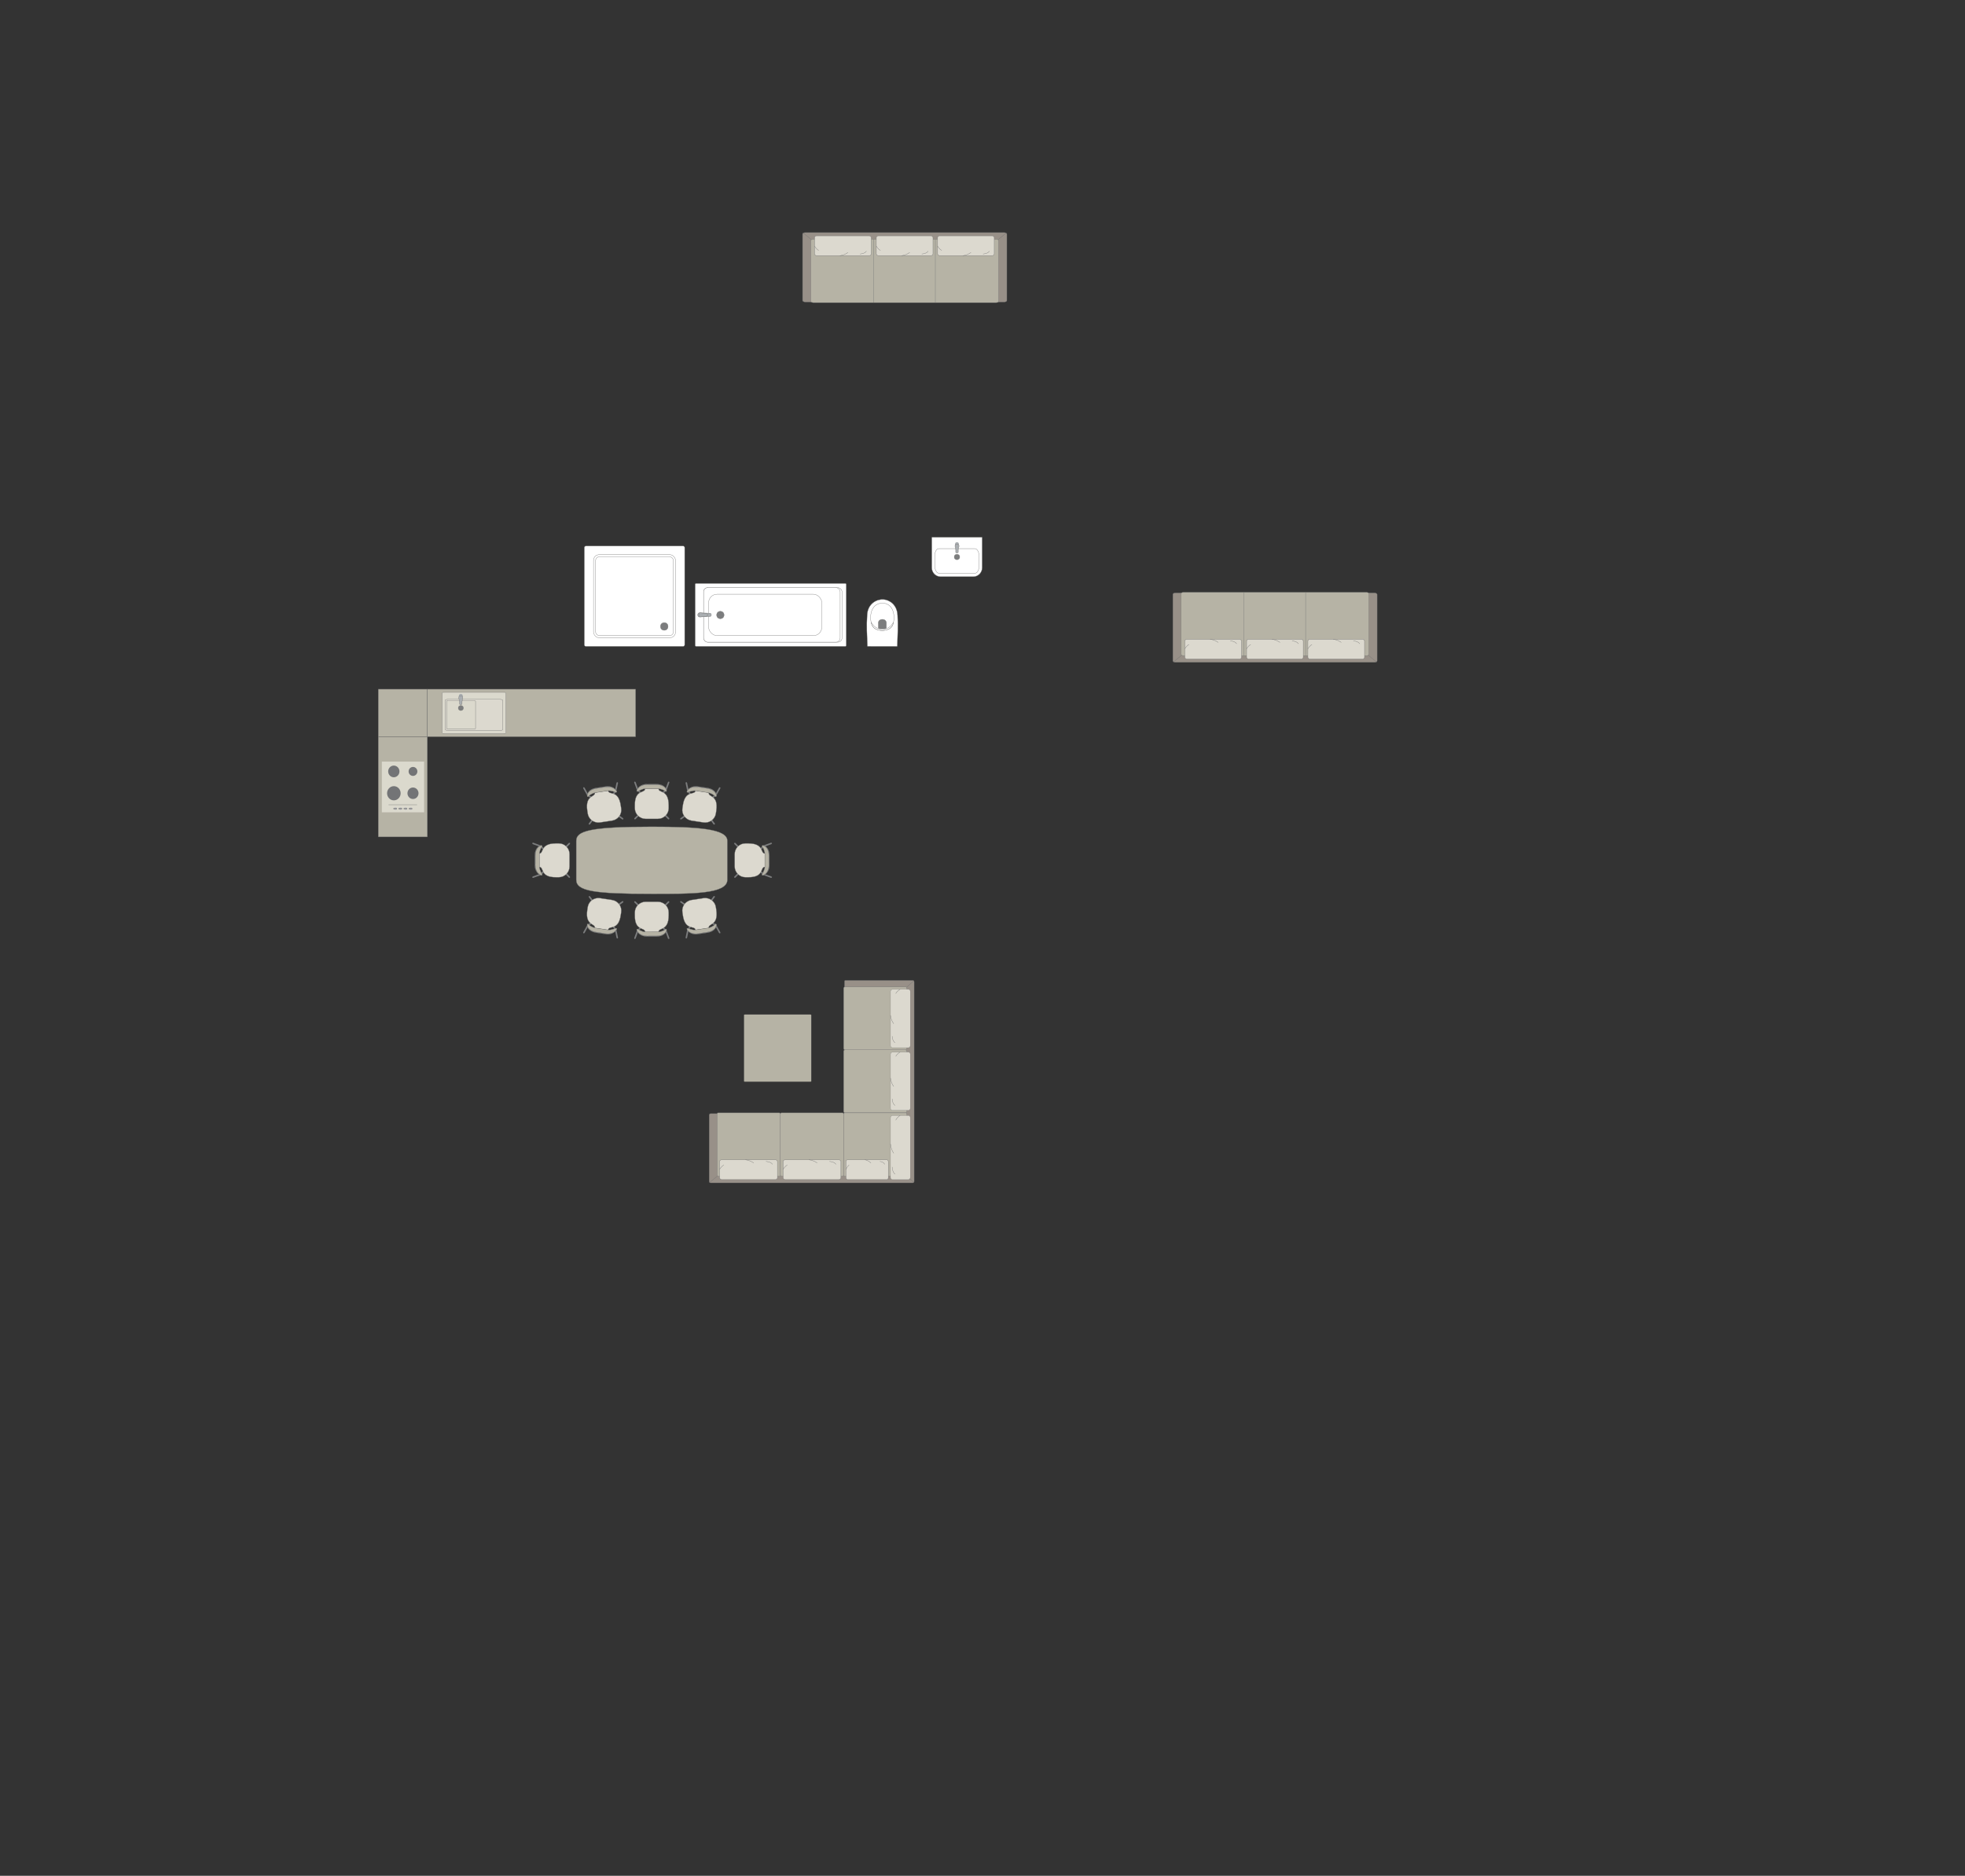<?xml version="1.0" encoding="UTF-8"?>
<!DOCTYPE svg PUBLIC "-//W3C//DTD SVG 1.1//EN" "http://www.w3.org/Graphics/SVG/1.1/DTD/svg11.dtd">
<!-- Creator: CorelDRAW -->
<svg xmlns="http://www.w3.org/2000/svg" xml:space="preserve" width="234.055mm" height="223.45mm" version="1.1" style="shape-rendering:geometricPrecision; text-rendering:geometricPrecision; image-rendering:optimizeQuality; fill-rule:evenodd; clip-rule:evenodd"
viewBox="0 0 17246.56 16465.07"
 xmlns:xlink="http://www.w3.org/1999/xlink"
 xmlns:xodm="http://www.corel.com/coreldraw/odm/2003">
 <rect x="0" y="0" width="17246.56" height="16465.07" fill="#333333" stroke="none"/>
 <defs>
  <style type="text/css">
   <![CDATA[
    .str1 {stroke:#727271;stroke-width:2.59;stroke-miterlimit:22.926}
    .str0 {stroke:#727271;stroke-width:2.59;stroke-linejoin:round;stroke-miterlimit:22.926}
    .str3 {stroke:#727271;stroke-width:2.59;stroke-linecap:round;stroke-miterlimit:22.926}
    .str2 {stroke:#727271;stroke-width:2.59;stroke-linecap:round;stroke-linejoin:round;stroke-miterlimit:22.926}
    .fil4 {fill:none}
    .fil5 {fill:#DCD9CF}
    .fil3 {fill:#C8C8C8}
    .fil0 {fill:#B6B3A5}
    .fil7 {fill:#AAAEB1}
    .fil8 {fill:#989088}
    .fil6 {fill:#7C7D7E}
    .fil2 {fill:#737476}
    .fil1 {fill:#DBD9CD}
    .fil9 {fill:white}
   ]]>
  </style>
 </defs>
 <g id="мебель">
  <polygon class="fil0 str0" points="3751.27,7346.09 3751.27,6466.33 3319.91,6466.33 3319.91,7346.09 "/>
  <polygon class="fil0 str0" points="3751.27,6466.33 3751.27,6049.6 3319.91,6049.6 3319.91,6466.33 "/>
  <polygon class="fil0 str0" points="5579.03,6466.33 5579.03,6049.6 3751.27,6049.6 3751.27,6466.33 "/>
  <g id="_2091801228448">
   <rect class="fil1 str0" transform="matrix(1.42097E-15 0.054 0.052 -1.36747E-15 3351.37 6685.16)" width="8240.33" height="7135.56"/>
   <circle class="fil2 str0" transform="matrix(1.47828E-15 0.056 0.054 -1.42901E-15 3456.45 6771.28)" r="916.31"/>
   <circle class="fil2 str0" transform="matrix(1.14808E-15 0.043 0.042 -1.10982E-15 3624.74 6771.28)" r="916.31"/>
   <circle class="fil2 str0" transform="matrix(1.45287E-15 0.055 0.053 -1.40446E-15 3624.74 6962.94)" r="916.31"/>
   <circle class="fil2 str0" transform="matrix(1.78815E-15 0.068 0.065 -1.72856E-15 3456.87 6962.94)" r="916.31"/>
   <circle class="fil3 str0" transform="matrix(3.8608E-16 0.015 0.014 -3.73214E-16 3605.11 7098.18)" r="916.31"/>
   <path class="fil2 str1" d="M3589.19 7095.79l0 4.8c0,0.07 0.05,0.12 0.12,0.12l26.45 0c1.25,0 2.26,-1.02 2.26,-2.26l0 -0.6c0,-1.2 -0.98,-2.18 -2.18,-2.18l-26.53 0c-0.07,0 -0.12,0.05 -0.12,0.12z"/>
   <circle class="fil3 str0" transform="matrix(3.8608E-16 0.015 0.014 -3.73214E-16 3560.32 7098.18)" r="916.31"/>
   <path class="fil2 str1" d="M3544.4 7095.79l0 4.8c0,0.07 0.05,0.12 0.12,0.12l26.45 0c1.25,0 2.26,-1.02 2.26,-2.26l0 -0.6c0,-1.2 -0.98,-2.18 -2.18,-2.18l-26.53 0c-0.07,0 -0.12,0.05 -0.12,0.12z"/>
   <circle class="fil3 str0" transform="matrix(3.8608E-16 0.015 0.014 -3.73214E-16 3515.15 7098.18)" r="916.31"/>
   <path class="fil2 str1" d="M3499.23 7095.79l0 4.8c0,0.07 0.05,0.12 0.12,0.12l26.45 0c1.25,0 2.26,-1.02 2.26,-2.26l0 -0.6c0,-1.2 -0.98,-2.18 -2.18,-2.18l-26.53 0c-0.07,0 -0.12,0.05 -0.12,0.12z"/>
   <circle class="fil3 str0" transform="matrix(3.8608E-16 0.015 0.014 -3.73214E-16 3470.3 7098.18)" r="916.31"/>
   <path class="fil2 str1" d="M3454.38 7095.79l0 4.8c0,0.07 0.05,0.12 0.12,0.12l26.45 0c1.25,0 2.26,-1.02 2.26,-2.26l0 -0.6c0,-1.2 -0.98,-2.18 -2.18,-2.18l-26.53 0c-0.07,0 -0.12,0.05 -0.12,0.12z"/>
   <line class="fil4 str2" x1="3411.6" y1="7064.2" x2="3659.57" y2= "7064.2" />
  </g>
  <g id="_2091801210928">
   <rect class="fil1 str0" x="3880.48" y="6077.44" width="560.01" height="361.06" rx="20.94" ry="1.62"/>
   <rect class="fil5 str0" x="3907.82" y="6138.57" width="504.86" height="273.04" rx="24.89" ry="7.42"/>
   <rect class="fil1 str0" x="3919.44" y="6149.68" width="254.49" height="250.81" rx="12.55" ry="6.81"/>
   <ellipse class="fil6 str1" cx="4044.29" cy="6107.75" rx="12.23" ry="12.05"/>
   <ellipse class="fil6 str1" cx="4044.72" cy="6214.94" rx="22.42" ry="22.1"/>
   <g>
    <circle class="fil7 str1" transform="matrix(2.43524E-15 0.08 -0.08 1.74798E-15 4044.29 6107.75)" r="212.83"/>
    <path class="fil7 str1" d="M4055.41 6159.14l0 19.04c0,3.82 -4.1,6.93 -9.11,6.93l-3.95 0c-5.01,0 -9.11,-3.12 -9.11,-6.93l0 -19.12c0,-12.25 -20.59,-51.19 9.11,-51.19l3.95 0c28.05,0 9.11,38.94 9.11,51.27z"/>
   </g>
  </g>
  <g id="_2091801214816">
   <path class="fil0 str0" d="M5718.62 7256.79l0 0c411.3,0 665.25,18.33 665.25,123.74l0 342.01c0,126.67 -315.53,123.74 -662.47,123.74l0 0c-506.89,0 -663.88,-24.03 -663.88,-123.74l0 -342.01c0,-86.74 119.77,-123.74 661.09,-123.74z"/>
   <g>
    <rect class="fil6 str2" transform="matrix(-0.101 -0.1 -0.101 0.1 5621.34 7147.21)" width="90.98" height="477.65" rx="45.49" ry="45.49"/>
    <rect class="fil6 str2" transform="matrix(0.101 -0.1 0.101 0.1 5819.73 7147.21)" width="90.98" height="477.65" rx="45.49" ry="45.49"/>
    <rect class="fil6 str2" transform="matrix(-0.101 -0.1 -0.101 0.1 5850.73 6937.12)" width="90.98" height="477.65" rx="45.49" ry="45.49"/>
    <rect class="fil6 str2" transform="matrix(0.101 -0.1 0.101 0.1 5589.96 6937.12)" width="90.98" height="477.65" rx="45.49" ry="45.49"/>
    <rect class="fil6 str2" transform="matrix(-0.134 -0.048 -0.061 0.166 5877.24 6863.17)" width="90.98" height="477.65" rx="45.49" ry="45.49"/>
    <rect class="fil6 str2" transform="matrix(0.134 -0.048 0.061 0.166 5564.15 6863.17)" width="90.98" height="477.65" rx="45.49" ry="45.49"/>
    <path class="fil5 str2" d="M5662.05 6921.16l118.21 -0.13c-1.49,44.29 87.86,3.7 88.91,147.09l0 25.67c0,51.71 -42.85,94.02 -95.22,94.02l-106.82 0c-52.38,0 -95.22,-42.3 -95.22,-94.02l0 -23.4c-2.11,-146.69 91.37,-102.95 90.13,-149.24z"/>
    <path class="fil6 str2" d="M5598.61 6946.27c0,0 39.03,-25.33 63.44,-25.37 24.4,-0.03 118.21,-0.14 118.21,-0.14 0,0 39.27,4.27 60.27,25.13 6.97,4.81 11.3,-2.24 9.31,-9.2 0,0 -8.08,-53.83 -90.3,-53.83 -82.23,0 -79.59,0 -79.59,0 0,0 -65.01,-4.31 -88.55,50.84 -7.32,18.19 7.21,12.57 7.21,12.57z"/>
    <path class="fil0 str2" d="M5598.61 6946.36c0,0 39.03,-23.42 63.44,-23.45 24.4,-0.03 118.21,-0.13 118.21,-0.13 0,0 39.27,3.94 60.27,23.24 6.97,4.45 11.3,-2.07 9.31,-8.5 0,0 -8.08,-49.78 -90.3,-49.78 -82.23,0 -79.59,0 -79.59,0 0,0 -65.01,-3.99 -88.55,47.01 -7.32,16.82 7.21,11.62 7.21,11.62z"/>
   </g>
   <rect class="fil6 str2" transform="matrix(-0.085 -0.114 -0.115 0.083 6030.01 7156.39)" width="90.98" height="477.65" rx="45.49" ry="45.49"/>
   <rect class="fil6 str2" transform="matrix(0.115 -0.083 0.085 0.114 6226.15 7186.16)" width="90.98" height="477.65" rx="45.49" ry="45.49"/>
   <rect class="fil6 str2" transform="matrix(-0.085 -0.114 -0.115 0.083 6288.34 6983.11)" width="90.98" height="477.65" rx="45.49" ry="45.49"/>
   <rect class="fil6 str2" transform="matrix(0.115 -0.083 0.085 0.114 6030.52 6943.97)" width="90.98" height="477.65" rx="45.49" ry="45.49"/>
   <rect class="fil6 str2" transform="matrix(-0.125 -0.068 -0.086 0.155 6325.64 6913.97)" width="90.98" height="477.65" rx="45.49" ry="45.49"/>
   <rect class="fil6 str2" transform="matrix(0.14 -0.028 0.036 0.174 6016.1 6866.99)" width="90.98" height="477.65" rx="45.49" ry="45.49"/>
   <path class="fil5 str2" d="M6104.19 6939l116.89 17.62c-8.11,43.57 86.3,16.84 65.83,158.77l-3.85 25.38c-7.76,51.12 -56.47,86.51 -108.25,78.65l-105.61 -16.03c-51.78,-7.86 -87.8,-56.12 -80.03,-107.24l3.51 -23.14c19.93,-145.35 105.78,-88.06 111.52,-134.02z"/>
   <path class="fil6 str2" d="M6037.7 6954.31c0,0 42.4,-19.19 66.53,-15.56 24.13,3.63 116.9,17.6 116.9,17.6 0,0 38.18,10.12 55.81,33.9 6.17,5.81 11.51,-0.52 10.59,-7.69 0,0 0.09,-54.44 -81.2,-66.78 -81.29,-12.34 -78.68,-11.94 -78.68,-11.94 0,0 -63.62,-14.02 -95.17,36.97 -9.96,16.88 5.23,13.51 5.23,13.51z"/>
   <path class="fil0 str2" d="M6037.69 6954.4c0,0 42.1,-17.3 66.24,-13.67 24.13,3.64 116.9,17.61 116.9,17.61 0,0 38.24,9.79 56.1,32.02 6.22,5.45 11.48,-0.35 10.48,-7.01 0,0 -0.52,-50.43 -81.81,-62.77 -81.29,-12.34 -78.68,-11.94 -78.68,-11.94 0,0 -63.67,-13.71 -94.6,33.18 -9.76,15.53 5.38,12.57 5.38,12.57z"/>
   <rect class="fil6 str2" transform="matrix(0.085 -0.114 0.115 0.083 5411.38 7156.39)" width="90.98" height="477.65" rx="45.49" ry="45.49"/>
   <rect class="fil6 str2" transform="matrix(-0.115 -0.083 -0.085 0.114 5215.24 7186.16)" width="90.98" height="477.65" rx="45.49" ry="45.49"/>
   <rect class="fil6 str2" transform="matrix(0.085 -0.114 0.115 0.083 5153.06 6983.11)" width="90.98" height="477.65" rx="45.49" ry="45.49"/>
   <rect class="fil6 str2" transform="matrix(-0.115 -0.083 -0.085 0.114 5410.87 6943.97)" width="90.98" height="477.65" rx="45.49" ry="45.49"/>
   <rect class="fil6 str2" transform="matrix(0.125 -0.068 0.086 0.155 5115.75 6913.97)" width="90.98" height="477.65" rx="45.49" ry="45.49"/>
   <rect class="fil6 str2" transform="matrix(-0.14 -0.028 -0.036 0.174 5425.29 6866.99)" width="90.98" height="477.65" rx="45.49" ry="45.49"/>
   <path class="fil5 str2" d="M5337.2 6939l-116.89 17.62c8.11,43.57 -86.3,16.84 -65.83,158.77l3.85 25.38c7.76,51.12 56.47,86.51 108.25,78.65l105.61 -16.03c51.78,-7.86 87.8,-56.12 80.03,-107.24l-3.51 -23.14c-19.93,-145.35 -105.78,-88.06 -111.52,-134.02z"/>
   <path class="fil6 str2" d="M5403.69 6954.31c0,0 -42.4,-19.19 -66.53,-15.56 -24.13,3.63 -116.9,17.6 -116.9,17.6 0,0 -38.18,10.12 -55.81,33.9 -6.17,5.81 -11.51,-0.52 -10.59,-7.69 0,0 -0.09,-54.44 81.2,-66.78 81.29,-12.34 78.68,-11.94 78.68,-11.94 0,0 63.62,-14.02 95.17,36.97 9.96,16.88 -5.23,13.51 -5.23,13.51z"/>
   <path class="fil0 str2" d="M5403.7 6954.4c0,0 -42.1,-17.3 -66.24,-13.67 -24.13,3.64 -116.9,17.61 -116.9,17.61 0,0 -38.24,9.79 -56.1,32.02 -6.22,5.45 -11.48,-0.35 -10.48,-7.01 0,0 0.52,-50.43 81.81,-62.77 81.29,-12.34 78.68,-11.94 78.68,-11.94 0,0 63.67,-13.71 94.6,33.18 9.76,15.53 -5.38,12.57 -5.38,12.57z"/>
   <g>
    <rect class="fil6 str2" transform="matrix(-0.101 0.1 -0.101 -0.1 5621.34 7955.86)" width="90.98" height="477.65" rx="45.49" ry="45.49"/>
    <rect class="fil6 str2" transform="matrix(0.101 0.1 0.101 -0.1 5819.73 7955.86)" width="90.98" height="477.65" rx="45.49" ry="45.49"/>
    <rect class="fil6 str2" transform="matrix(-0.101 0.1 -0.101 -0.1 5850.73 8165.95)" width="90.98" height="477.65" rx="45.49" ry="45.49"/>
    <rect class="fil6 str2" transform="matrix(0.101 0.1 0.101 -0.1 5589.96 8165.95)" width="90.98" height="477.65" rx="45.49" ry="45.49"/>
    <rect class="fil6 str2" transform="matrix(-0.134 0.048 -0.061 -0.166 5877.24 8239.9)" width="90.98" height="477.65" rx="45.49" ry="45.49"/>
    <rect class="fil6 str2" transform="matrix(0.134 0.048 0.061 -0.166 5564.15 8239.9)" width="90.98" height="477.65" rx="45.49" ry="45.49"/>
    <path class="fil5 str2" d="M5662.05 8181.91l118.21 0.13c-1.49,-44.29 87.86,-3.7 88.91,-147.09l0 -25.67c0,-51.71 -42.85,-94.02 -95.22,-94.02l-106.82 0c-52.38,0 -95.22,42.3 -95.22,94.02l0 23.4c-2.11,146.69 91.37,102.95 90.13,149.24z"/>
    <path class="fil6 str2" d="M5598.61 8156.8c0,0 39.03,25.33 63.44,25.37 24.4,0.03 118.21,0.14 118.21,0.14 0,0 39.27,-4.27 60.27,-25.13 6.97,-4.81 11.3,2.24 9.31,9.2 0,0 -8.08,53.83 -90.3,53.83 -82.23,0 -79.59,0 -79.59,0 0,0 -65.01,4.31 -88.55,-50.84 -7.32,-18.19 7.21,-12.57 7.21,-12.57z"/>
    <path class="fil0 str2" d="M5598.61 8156.71c0,0 39.03,23.42 63.44,23.45 24.4,0.03 118.21,0.13 118.21,0.13 0,0 39.27,-3.94 60.27,-23.24 6.97,-4.45 11.3,2.07 9.31,8.5 0,0 -8.08,49.78 -90.3,49.78 -82.23,0 -79.59,0 -79.59,0 0,0 -65.01,3.99 -88.55,-47.01 -7.32,-16.82 7.21,-11.62 7.21,-11.62z"/>
    <rect class="fil6 str2" transform="matrix(-0.085 0.114 -0.115 -0.083 6030.01 7946.69)" width="90.98" height="477.65" rx="45.49" ry="45.49"/>
    <rect class="fil6 str2" transform="matrix(0.115 0.083 0.085 -0.114 6226.15 7916.91)" width="90.98" height="477.65" rx="45.49" ry="45.49"/>
    <rect class="fil6 str2" transform="matrix(-0.085 0.114 -0.115 -0.083 6288.34 8119.97)" width="90.98" height="477.65" rx="45.49" ry="45.49"/>
    <rect class="fil6 str2" transform="matrix(0.115 0.083 0.085 -0.114 6030.52 8159.1)" width="90.98" height="477.65" rx="45.49" ry="45.49"/>
    <rect class="fil6 str2" transform="matrix(-0.125 0.068 -0.086 -0.155 6325.64 8189.1)" width="90.98" height="477.65" rx="45.49" ry="45.49"/>
    <rect class="fil6 str2" transform="matrix(0.14 0.028 0.036 -0.174 6016.1 8236.09)" width="90.98" height="477.65" rx="45.49" ry="45.49"/>
    <path class="fil5 str2" d="M6104.19 8164.07l116.89 -17.62c-8.11,-43.57 86.3,-16.84 65.83,-158.77l-3.85 -25.38c-7.76,-51.12 -56.47,-86.51 -108.25,-78.65l-105.61 16.03c-51.78,7.86 -87.8,56.12 -80.03,107.24l3.51 23.14c19.93,145.35 105.78,88.06 111.52,134.02z"/>
    <path class="fil6 str2" d="M6037.7 8148.76c0,0 42.4,19.19 66.53,15.56 24.13,-3.63 116.9,-17.6 116.9,-17.6 0,0 38.18,-10.12 55.81,-33.9 6.17,-5.81 11.51,0.52 10.59,7.69 0,0 0.09,54.44 -81.2,66.78 -81.29,12.34 -78.68,11.94 -78.68,11.94 0,0 -63.62,14.02 -95.17,-36.97 -9.96,-16.88 5.23,-13.51 5.23,-13.51z"/>
    <path class="fil0 str2" d="M6037.69 8148.68c0,0 42.1,17.3 66.24,13.67 24.13,-3.64 116.9,-17.61 116.9,-17.61 0,0 38.24,-9.79 56.1,-32.02 6.22,-5.45 11.48,0.35 10.48,7.01 0,0 -0.52,50.43 -81.81,62.77 -81.29,12.34 -78.68,11.94 -78.68,11.94 0,0 -63.67,13.71 -94.6,-33.18 -9.76,-15.53 5.38,-12.57 5.38,-12.57z"/>
    <rect class="fil6 str2" transform="matrix(0.085 0.114 0.115 -0.083 5411.38 7946.69)" width="90.98" height="477.65" rx="45.49" ry="45.49"/>
    <rect class="fil6 str2" transform="matrix(-0.115 0.083 -0.085 -0.114 5215.24 7916.91)" width="90.98" height="477.65" rx="45.49" ry="45.49"/>
    <rect class="fil6 str2" transform="matrix(0.085 0.114 0.115 -0.083 5153.06 8119.97)" width="90.98" height="477.65" rx="45.49" ry="45.49"/>
    <rect class="fil6 str2" transform="matrix(-0.115 0.083 -0.085 -0.114 5410.87 8159.1)" width="90.98" height="477.65" rx="45.49" ry="45.49"/>
    <rect class="fil6 str2" transform="matrix(0.125 0.068 0.086 -0.155 5115.75 8189.1)" width="90.98" height="477.65" rx="45.49" ry="45.49"/>
    <rect class="fil6 str2" transform="matrix(-0.14 0.028 -0.036 -0.174 5425.29 8236.09)" width="90.98" height="477.65" rx="45.49" ry="45.49"/>
    <path class="fil5 str2" d="M5337.2 8164.07l-116.89 -17.62c8.11,-43.57 -86.3,-16.84 -65.83,-158.77l3.85 -25.38c7.76,-51.12 56.47,-86.51 108.25,-78.65l105.61 16.03c51.78,7.86 87.8,56.12 80.03,107.24l-3.51 23.14c-19.93,145.35 -105.78,88.06 -111.52,134.02z"/>
    <path class="fil6 str2" d="M5403.69 8148.76c0,0 -42.4,19.19 -66.53,15.56 -24.13,-3.63 -116.9,-17.6 -116.9,-17.6 0,0 -38.18,-10.12 -55.81,-33.9 -6.17,-5.81 -11.51,0.52 -10.59,7.69 0,0 -0.09,54.44 81.2,66.78 81.29,12.34 78.68,11.94 78.68,11.94 0,0 63.62,14.02 95.17,-36.97 9.96,-16.88 -5.23,-13.51 -5.23,-13.51z"/>
    <path class="fil0 str2" d="M5403.7 8148.68c0,0 -42.1,17.3 -66.24,13.67 -24.13,-3.64 -116.9,-17.61 -116.9,-17.61 0,0 -38.24,-9.79 -56.1,-32.02 -6.22,-5.45 -11.48,0.35 -10.48,7.01 0,0 0.52,50.43 81.81,62.77 81.29,12.34 78.68,11.94 78.68,11.94 0,0 63.67,13.71 94.6,-33.18 9.76,-15.53 -5.38,-12.57 -5.38,-12.57z"/>
   </g>
  </g>
  <g id="_2091738307808">
   <rect class="fil6 str2" transform="matrix(-0.1 0.101 0.1 0.101 4958.29 7650.74)" width="90.98" height="477.65" rx="45.49" ry="45.49"/>
   <rect class="fil6 str2" transform="matrix(-0.1 -0.101 0.1 -0.101 4958.29 7452.36)" width="90.98" height="477.65" rx="45.49" ry="45.49"/>
   <rect class="fil6 str2" transform="matrix(-0.1 0.101 0.1 0.101 4748.2 7421.35)" width="90.98" height="477.65" rx="45.49" ry="45.49"/>
   <rect class="fil6 str2" transform="matrix(-0.1 -0.101 0.1 -0.101 4748.2 7682.12)" width="90.98" height="477.65" rx="45.49" ry="45.49"/>
   <rect class="fil6 str2" transform="matrix(-0.048 0.134 0.166 0.061 4674.25 7394.85)" width="90.98" height="477.65" rx="45.49" ry="45.49"/>
   <rect class="fil6 str2" transform="matrix(-0.048 -0.134 0.166 -0.061 4674.25 7707.93)" width="90.98" height="477.65" rx="45.49" ry="45.49"/>
   <path class="fil5 str2" d="M4732.24 7610.03l-0.13 -118.21c44.29,1.49 3.7,-87.86 147.09,-88.91l25.67 0c51.71,0 94.02,42.85 94.02,95.22l0 106.82c0,52.38 -42.3,95.22 -94.02,95.22l-23.4 0c-146.69,2.11 -102.95,-91.37 -149.24,-90.13z"/>
   <path class="fil6 str2" d="M4757.35 7673.47c0,0 -25.33,-39.03 -25.37,-63.44 -0.03,-24.4 -0.14,-118.21 -0.14,-118.21 0,0 4.27,-39.27 25.13,-60.27 4.81,-6.97 -2.24,-11.3 -9.2,-9.31 0,0 -53.83,8.08 -53.83,90.3 0,82.23 0,79.59 0,79.59 0,0 -4.31,65.01 50.84,88.55 18.19,7.32 12.57,-7.21 12.57,-7.21z"/>
   <path class="fil0 str2" d="M4757.44 7673.47c0,0 -23.42,-39.03 -23.45,-63.44 -0.03,-24.4 -0.13,-118.21 -0.13,-118.21 0,0 3.94,-39.27 23.24,-60.27 4.45,-6.97 -2.07,-11.3 -8.5,-9.31 0,0 -49.78,8.08 -49.78,90.3 0,82.23 0,79.59 0,79.59 0,0 -3.99,65.01 47.01,88.55 16.82,7.32 11.62,-7.21 11.62,-7.21z"/>
  </g>
  <g id="_2091738318416">
   <rect class="fil6 str2" transform="matrix(0.1 0.101 -0.1 0.101 6488.67 7650.74)" width="90.98" height="477.65" rx="45.49" ry="45.49"/>
   <rect class="fil6 str2" transform="matrix(0.1 -0.101 -0.1 -0.101 6488.67 7452.36)" width="90.98" height="477.65" rx="45.49" ry="45.49"/>
   <rect class="fil6 str2" transform="matrix(0.1 0.101 -0.1 0.101 6698.76 7421.35)" width="90.98" height="477.65" rx="45.49" ry="45.49"/>
   <rect class="fil6 str2" transform="matrix(0.1 -0.101 -0.1 -0.101 6698.76 7682.12)" width="90.98" height="477.65" rx="45.49" ry="45.49"/>
   <rect class="fil6 str2" transform="matrix(0.048 0.134 -0.166 0.061 6772.7 7394.85)" width="90.98" height="477.65" rx="45.49" ry="45.49"/>
   <rect class="fil6 str2" transform="matrix(0.048 -0.134 -0.166 -0.061 6772.7 7707.93)" width="90.98" height="477.65" rx="45.49" ry="45.49"/>
   <path class="fil5 str2" d="M6714.72 7610.03l0.13 -118.21c-44.29,1.49 -3.7,-87.86 -147.09,-88.91l-25.67 0c-51.71,0 -94.02,42.85 -94.02,95.22l0 106.82c0,52.38 42.3,95.22 94.02,95.22l23.4 0c146.69,2.11 102.95,-91.37 149.24,-90.13z"/>
   <path class="fil6 str2" d="M6689.61 7673.47c0,0 25.33,-39.03 25.37,-63.44 0.03,-24.4 0.14,-118.21 0.14,-118.21 0,0 -4.27,-39.27 -25.13,-60.27 -4.81,-6.97 2.24,-11.3 9.2,-9.31 0,0 53.83,8.08 53.83,90.3 0,82.23 0,79.59 0,79.59 0,0 4.31,65.01 -50.84,88.55 -18.19,7.32 -12.57,-7.21 -12.57,-7.21z"/>
   <path class="fil0 str2" d="M6689.52 7673.47c0,0 23.42,-39.03 23.45,-63.44 0.03,-24.4 0.13,-118.21 0.13,-118.21 0,0 -3.94,-39.27 -23.24,-60.27 -4.45,-6.97 2.07,-11.3 8.5,-9.31 0,0 49.78,8.08 49.78,90.3 0,82.23 0,79.59 0,79.59 0,0 3.99,65.01 -47.01,88.55 -16.82,7.32 -11.62,-7.21 -11.62,-7.21z"/>
  </g>
  <g id="_2091738328400">
   <path class="fil8 str1" d="M6237.09 10382.62l1773.51 0c7.04,0 12.78,-5.84 12.78,-12.78l0 -1751.48c0,-7.71 -5.05,-12.78 -12.78,-12.78l-591.47 0c-4.46,0.22 -6.79,4.4 -6.84,7.97l0.1 1162.92 -1175.3 -1.47c-6.97,0 -12.78,5.75 -12.78,12.78l0 582.06c0,7.04 5.75,12.78 12.78,12.78z"/>
   <rect class="fil0 str1" x="6849.09" y="9768.08" width="555.18" height="556.62" rx="7.65" ry="12.5"/>
   <line class="fil4 str1" x1="6227.1" y1="10379.68" x2="6298.5" y2= "10321.55" />
   <line class="fil4 str1" x1="8020.31" y1="10378.1" x2="7954.31" y2= "10321.53" />
   <g>
    <rect class="fil5 str3" x="6873.43" y="10180.38" width="507.11" height="173.68" rx="17.57" ry="16.05"/>
    <path class="fil4 str3" d="M7171.67 10207.97c0,0 -26.28,-21.82 -71.41,-27.59"/>
    <path class="fil4 str3" d="M6873.43 10263.84c0,0 15.65,-27.01 36.28,-37.11"/>
    <path class="fil4 str3" d="M7281.11 10195.11c0,0 39.32,0.43 56.09,24.37"/>
   </g>
   <path class="fil0 str1" d="M7416.73 9768.08l530.22 0c6.83,0 12.41,-5.58 12.41,-12.41l0 -527.82c0,-6.83 -5.58,-12.41 -12.41,-12.41l-530.37 0c-6.83,0 -12.41,5.58 -12.41,12.41l0 527.67c0,6.91 5.64,12.56 12.56,12.56z"/>
   <line class="fil4 str1" x1="7956.38" y1="8666.45" x2="8020.29" y2= "8609.47" />
   <path class="fil0 str1" d="M7416.58 9215.44l530.38 0c6.83,0 12.41,-5.58 12.41,-12.41l0 -527.82c0,-6.83 -5.58,-12.41 -12.41,-12.41l-530.37 0c-6.83,0 -12.41,5.58 -12.41,12.41l0 527.83c0,6.82 5.58,12.4 12.4,12.4z"/>
   <g>
    <rect class="fil5 str3" transform="matrix(-1.78927E-14 0.696 -0.63 -1.71718E-14 7989.7 8684.23)" width="735.89" height="275.87" rx="25.5" ry="25.5"/>
    <path class="fil4 str3" d="M7843.61 8985.35c0,0 -21.82,-26.53 -27.59,-72.1"/>
    <path class="fil4 str3" d="M7899.48 8684.23c0,0 -27.01,15.81 -37.11,36.62"/>
    <path class="fil4 str3" d="M7830.75 9095.85c0,0 0.43,39.69 24.37,56.63"/>
   </g>
   <rect class="fil0 str1" x="7404.27" y="9768.08" width="555.18" height="556.62" rx="7.65" ry="12.5"/>
   <g>
    <rect class="fil5 str3" transform="matrix(-1.78927E-14 0.694 -0.63 -1.71345E-14 7989.7 9235.57)" width="735.89" height="275.87" rx="25.5" ry="25.5"/>
    <path class="fil4 str3" d="M7843.61 9536.03c0,0 -21.82,-26.48 -27.59,-71.94"/>
    <path class="fil4 str3" d="M7899.48 9235.57c0,0 -27.01,15.77 -37.11,36.54"/>
    <path class="fil4 str3" d="M7830.75 9646.3c0,0 0.43,39.61 24.37,56.5"/>
   </g>
   <g>
    <rect class="fil5 str3" transform="matrix(-1.78927E-14 0.765 -0.63 -1.88733E-14 7989.7 9791.32)" width="735.89" height="275.87" rx="25.5" ry="25.5"/>
    <path class="fil4 str3" d="M7843.61 10122.27c0,0 -21.82,-29.16 -27.59,-79.24"/>
    <path class="fil4 str3" d="M7899.48 9791.32c0,0 -27.01,17.38 -37.11,40.25"/>
    <path class="fil4 str3" d="M7830.75 10243.73c0,0 0.43,43.62 24.37,62.24"/>
   </g>
   <g>
    <rect class="fil5 str3" x="7425.4" y="10180.38" width="371.13" height="173.68" rx="12.86" ry="16.05"/>
    <path class="fil4 str3" d="M7643.67 10207.97c0,0 -19.23,-21.82 -52.27,-27.59"/>
    <path class="fil4 str3" d="M7425.4 10263.84c0,0 11.46,-27.01 26.55,-37.11"/>
    <path class="fil4 str3" d="M7723.77 10195.11c0,0 28.77,0.43 41.04,24.37"/>
   </g>
   <rect class="fil0 str1" x="6293.9" y="9768.08" width="555.18" height="556.62" rx="7.65" ry="12.5"/>
   <g>
    <rect class="fil5 str3" x="6316.25" y="10180.38" width="507.11" height="173.68" rx="17.57" ry="16.05"/>
    <path class="fil4 str3" d="M6614.48 10207.97c0,0 -26.28,-21.82 -71.41,-27.59"/>
    <path class="fil4 str3" d="M6316.25 10263.84c0,0 15.65,-27.01 36.28,-37.11"/>
    <path class="fil4 str3" d="M6723.93 10195.11c0,0 39.32,0.43 56.09,24.37"/>
   </g>
  </g>
  <rect class="fil0 str0" transform="matrix(1.1491E-15 -0.135 -0.54 -4.44884E-14 7119.94 9494.82)" width="4367.11" height="1091.78" rx="18.52" ry="18.52"/>
  <g id="_2128035432080">
   <path class="fil9 str1" d="M5142.26 5673.8l853.48 0c7.54,0 13.72,-6.25 13.72,-13.9l0 -853.12c0,-7.64 -6.18,-13.9 -13.72,-13.9l-853.48 0c-7.55,0 -13.71,6.26 -13.71,13.9l0 853.12c0,7.65 6.16,13.9 13.71,13.9z"/>
   <rect class="fil9 str1" x="5209.07" y="4868.66" width="719.87" height="729.38" rx="49.9" ry="50.56"/>
   <rect class="fil9 str1" x="5227.36" y="4887.19" width="683.27" height="692.3" rx="33.74" ry="34.19"/>
   <ellipse class="fil6 str1" cx="5830.14" cy="5498.93" rx="33.14" ry="33.57"/>
  </g>
  <g id="_2128035437408">
   <rect class="fil9 str1" x="6101.2" y="5121.16" width="1326.35" height="552.64" rx="8.37" ry="8.35"/>
   <rect class="fil9 str0" x="6175.31" y="5158.1" width="1215.28" height="478.65" rx="37.39" ry="37.01"/>
   <rect class="fil9 str1" x="6175.31" y="5158.1" width="1198.63" height="478.65" rx="36.88" ry="37.01"/>
   <rect class="fil9 str1" x="6220.03" y="5215.76" width="992.43" height="363.79" rx="74.68" ry="72.19"/>
   <ellipse class="fil6 str1" cx="6322.49" cy="5398.22" rx="32.48" ry="32.47"/>
   <g>
    <path class="fil7 str1" d="M6138.18 5379.01l92.63 3.4c9.09,0.34 12.53,8.17 12.53,15.01l0 0c0,6.45 -5.29,13.83 -11.44,14.11l-93.72 4.3c-7.83,0.35 -14.25,-8.29 -14.25,-18.41l0 0c0,-10.13 6.42,-18.7 14.25,-18.41z"/>
    <path class="fil7 str1" d="M6146.34 5379.31l51.52 5.6c5.89,0.64 12.5,2.75 12.5,12.51l0 0c0,9.5 -7.69,11.9 -12.5,12.42l-50.56 5.57c-6.85,0.75 -14.91,-7.11 -14.91,-17.99l0 0c0,-10.93 7.47,-18.82 13.94,-18.11z"/>
   </g>
  </g>
  <g id="_2128035444368">
   <path class="fil9 str1" d="M8541.29 5062.21l-284.54 0c-43.22,0 -78.56,-35.35 -78.56,-78.56l0 -265.24c0,-1.39 1.13,-2.52 2.52,-2.52l437.08 0c1.39,0 2.52,1.13 2.52,2.52l0 264.79c0,43.46 -35.55,79.01 -79.01,79.01z"/>
   <rect class="fil9 str1" x="8205.63" y="4815.74" width="386.28" height="215.65" rx="34.44" ry="55.24"/>
   <ellipse class="fil6 str1" cx="8399.25" cy="4889.05" rx="24.01" ry="23.89"/>
   <g>
    <circle class="fil7 str1" transform="matrix(1.80599E-15 0.08 0.08 -2.48551E-15 8399.28 4776.03)" r="212.83"/>
    <path class="fil7 str1" d="M8388.16 4827.42l0 19.04c0,3.82 4.1,6.93 9.11,6.93l3.95 0c5.01,0 9.11,-3.12 9.11,-6.93l0 -19.12c0,-12.25 20.59,-51.19 -9.11,-51.19l-3.95 0c-28.05,0 -9.11,38.94 -9.11,51.27z"/>
   </g>
  </g>
  <g id="_2128035452048">
   <path class="fil9 str1" d="M7614.87 5673.57l257.05 0.45c2.22,0 3.54,-1.61 3.62,-3.52 3.35,-92.79 7.6,-183.01 2.4,-267.68 -3.52,-98.71 -75.8,-138.66 -124.56,-141.06 -49.44,-4.54 -139.47,30.06 -142.8,141.06 -6.15,88.42 -0.85,178.45 2.39,267.68 0.11,1.19 0.18,3.05 1.89,3.07z"/>
   <path class="fil9 str1" d="M7656.87 5493.28c29.47,54.54 143.39,54.54 174.79,0 27.71,-54.73 24.71,-194.06 -83.9,-199.68 -117.18,0 -120.42,146.2 -90.89,199.68z"/>
   <path class="fil6 str1" d="M7744.26 5521.8l28.67 0c4.02,-0.01 6.29,-3.32 6.31,-6.48 0.09,-16.93 0.18,-33.85 0.27,-50.78 -5.5,-38.83 -66.96,-36.63 -70.52,0.32 0.1,16.82 0.2,33.64 0.29,50.45 -0.11,3.07 1.5,6.39 4.35,6.48l30.62 0.01z"/>
   <path class="fil9 str1" d="M7655.05 5473.21l-9.03 -9.59c7.61,37.74 31.27,68.67 98.08,70.57 61.13,-3.38 88.7,-25.76 97.52,-69.72l-8.97 9.94c-14.81,31.47 -52.11,47.95 -88.39,47.39 -34.32,0.61 -73.24,-14.33 -89.21,-48.59z"/>
  </g>
  <g id="_2128035459152">
   <rect class="fil8 str1" x="10293.86" y="5204.48" width="1793.06" height="609.23" rx="22.42" ry="12.8"/>
   <rect class="fil0 str1" x="10366.06" y="5198.59" width="1648.64" height="557.16" rx="22.72" ry="12.52"/>
   <line class="fil4 str1" x1="10919.1" y1="5755.74" x2="10919.1" y2= "5198.58" />
   <line class="fil4 str1" x1="10298.75" y1="5810.77" x2="10370.15" y2= "5752.6" />
   <line class="fil4 str1" x1="12081.94" y1="5810.76" x2="12010.65" y2= "5752.57" />
   <g>
    <rect class="fil5 str3" x="10399.26" y="5611.28" width="497.16" height="173.84" rx="17.22" ry="16.07"/>
    <path class="fil4 str3" d="M10691.65 5638.9c0,0 -25.76,-21.84 -70.01,-27.62"/>
    <path class="fil4 str3" d="M10399.26 5694.82c0,0 15.35,-27.04 35.56,-37.15"/>
    <path class="fil4 str3" d="M10798.95 5626.03c0,0 38.55,0.43 54.98,24.39"/>
   </g>
   <g>
    <rect class="fil5 str3" x="10941.28" y="5611.28" width="497.16" height="173.84" rx="17.22" ry="16.07"/>
    <path class="fil4 str3" d="M11233.67 5638.9c0,0 -25.77,-21.84 -70.02,-27.62"/>
    <path class="fil4 str3" d="M10941.28 5694.82c0,0 15.35,-27.04 35.56,-37.15"/>
    <path class="fil4 str3" d="M11340.97 5626.03c0,0 38.55,0.43 54.98,24.39"/>
   </g>
   <g>
    <rect class="fil5 str3" x="11479.04" y="5611.28" width="497.16" height="173.84" rx="17.22" ry="16.07"/>
    <path class="fil4 str3" d="M11771.43 5638.9c0,0 -25.77,-21.84 -70.02,-27.62"/>
    <path class="fil4 str3" d="M11479.04 5694.82c0,0 15.35,-27.04 35.56,-37.15"/>
    <path class="fil4 str3" d="M11878.73 5626.03c0,0 38.55,0.43 54.98,24.39"/>
   </g>
   <line class="fil4 str1" x1="11459.22" y1="5755.74" x2="11459.22" y2= "5198.58" />
  </g>
  <g id="_2091812684160">
   <rect class="fil8 str1" x="7044.02" y="2041.49" width="1793.06" height="609.23" rx="22.42" ry="12.8"/>
   <rect class="fil0 str1" x="7116.22" y="2099.46" width="1648.64" height="557.16" rx="22.72" ry="12.52"/>
   <line class="fil4 str1" x1="7669.26" y1="2099.46" x2="7669.26" y2= "2656.63" />
   <line class="fil4 str1" x1="7048.91" y1="2044.44" x2="7120.31" y2= "2102.61" />
   <line class="fil4 str1" x1="8832.1" y1="2044.44" x2="8760.81" y2= "2102.64" />
   <g>
    <rect class="fil5 str3" x="7149.42" y="2070.08" width="497.16" height="173.84" rx="17.22" ry="16.07"/>
    <path class="fil4 str3" d="M7441.81 2216.31c0,0 -25.76,21.84 -70.01,27.62"/>
    <path class="fil4 str3" d="M7149.42 2160.39c0,0 15.35,27.04 35.56,37.15"/>
    <path class="fil4 str3" d="M7549.11 2229.18c0,0 38.55,-0.43 54.98,-24.39"/>
   </g>
   <g>
    <rect class="fil5 str3" x="7691.44" y="2070.08" width="497.16" height="173.84" rx="17.22" ry="16.07"/>
    <path class="fil4 str3" d="M7983.83 2216.31c0,0 -25.77,21.84 -70.02,27.62"/>
    <path class="fil4 str3" d="M7691.44 2160.39c0,0 15.35,27.04 35.56,37.15"/>
    <path class="fil4 str3" d="M8091.13 2229.18c0,0 38.55,-0.43 54.98,-24.39"/>
   </g>
   <g>
    <rect class="fil5 str3" x="8229.2" y="2070.08" width="497.16" height="173.84" rx="17.22" ry="16.07"/>
    <path class="fil4 str3" d="M8521.59 2216.31c0,0 -25.77,21.84 -70.02,27.62"/>
    <path class="fil4 str3" d="M8229.2 2160.39c0,0 15.35,27.04 35.56,37.15"/>
    <path class="fil4 str3" d="M8628.89 2229.18c0,0 38.55,-0.43 54.98,-24.39"/>
   </g>
   <line class="fil4 str1" x1="8209.38" y1="2099.46" x2="8209.38" y2= "2656.63" />
  </g>
 </g>
 <g id="КОНТУР">
  <rect class="fil4" x="-0" y="-0" width="17246.56" height="16465.07"/>
 </g>
</svg>
